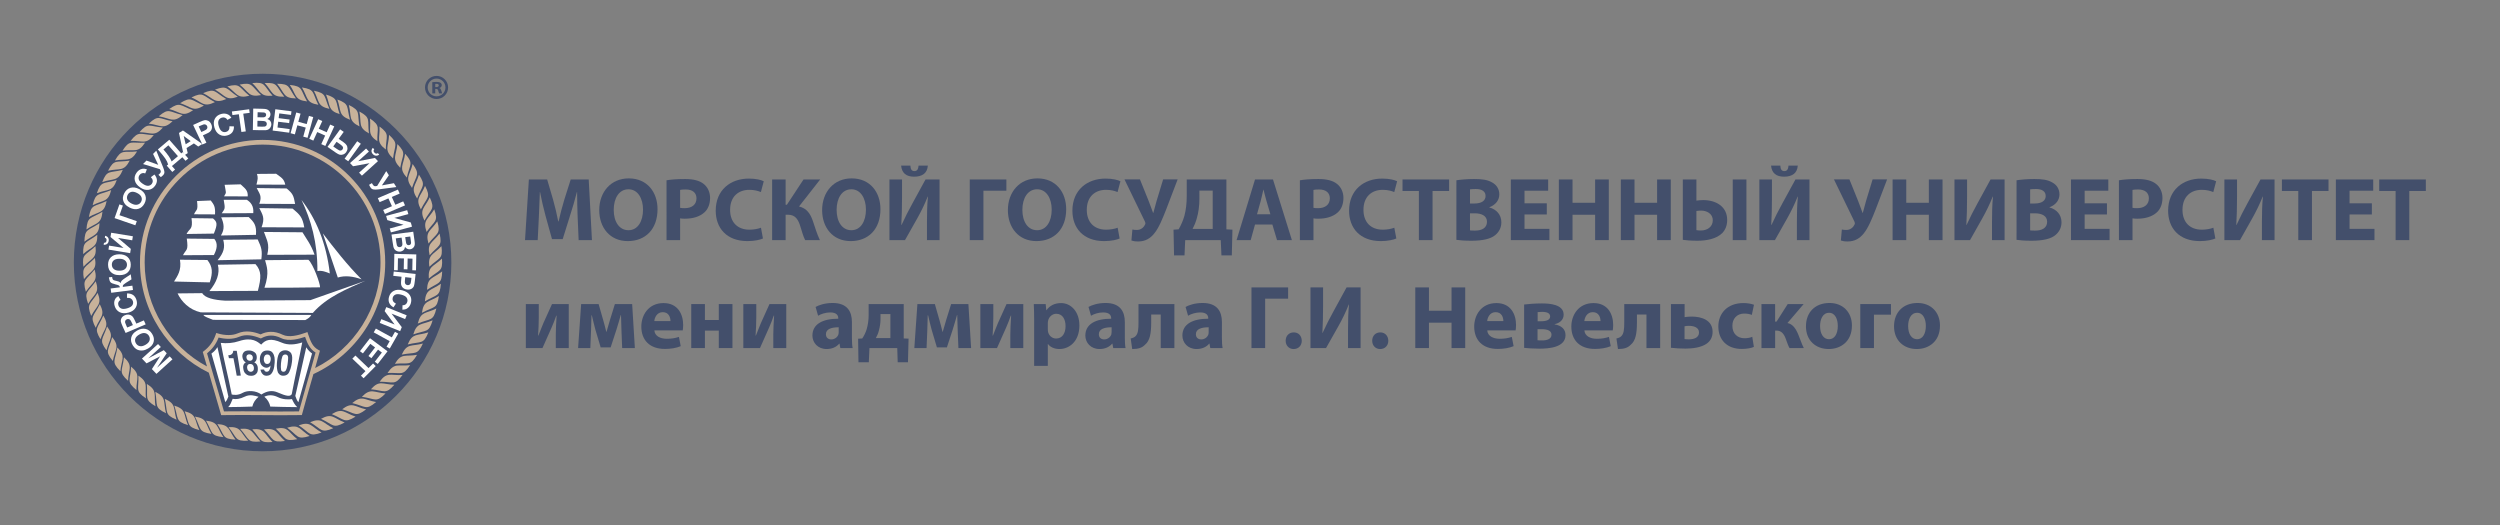 <?xml version="1.0" encoding="UTF-8"?> <svg xmlns="http://www.w3.org/2000/svg" xmlns:xlink="http://www.w3.org/1999/xlink" version="1.0" id="Слой_1" x="0px" y="0px" width="282.813px" height="59.393px" viewBox="0 0 282.813 59.393" xml:space="preserve"><rect x="0" y="0" width="282.813" height="59.393" fill="#808080" stroke="none"/> <polygon fill="#434F6B" points="239.098,25.002 239.092,25 239.092,25.002 "></polygon> <polygon fill="#434F6B" points="257.059,42.498 257.055,42.493 257.055,42.498 "></polygon> <path fill="#434F6B" d="M29.705,8.343c11.762,0,21.355,9.593,21.355,21.354s-9.594,21.354-21.355,21.354S8.352,41.459,8.352,29.698 C8.352,17.937,17.943,8.343,29.705,8.343"></path> <path fill="#C8B29A" d="M24.377,43.249c0.338,1.158,0.679,2.315,0.959,3.289c1.429-0.021,2.838-0.008,4.25,0.002 c1.406,0.012,2.813,0.022,4.234,0c0.303-1.11,0.623-2.226,0.942-3.34c0.319-1.115,0.642-2.229,0.937-3.32 c-0.312-0.192-0.545-0.439-0.734-0.747c-0.18-0.291-0.318-0.632-0.452-1.028c-0.366,0.125-0.787,0.244-1.214,0.304 c-0.527,0.073-1.057,0.055-1.491-0.158c-0.425-0.207-0.812-0.299-1.177-0.291c-0.358,0.005-0.7,0.104-1.032,0.283l-0.089,0.045 l-0.09-0.035c-0.381-0.15-0.782-0.275-1.188-0.317c-0.396-0.041-0.8-0.003-1.197,0.169c-0.353,0.154-0.758,0.22-1.162,0.224 c-0.396,0-0.793-0.057-1.143-0.146c-0.152,0.394-0.337,0.723-0.557,1.014c-0.221,0.294-0.471,0.546-0.75,0.774 C23.773,41.181,24.076,42.215,24.377,43.249 M35.65,41.633c4.377-2.191,7.395-6.723,7.395-11.936c0-7.348-5.991-13.339-13.34-13.339 c-7.346,0-13.34,5.992-13.34,13.339c0,5.073,2.86,9.502,7.051,11.756c-0.153-0.534-0.303-1.043-0.438-1.504l-0.039-0.136l0.114-0.09 c0.297-0.231,0.558-0.481,0.784-0.785c0.225-0.299,0.412-0.649,0.561-1.082l0.066-0.192l0.193,0.06 c0.356,0.108,0.785,0.182,1.213,0.179c0.353-0.002,0.699-0.057,0.996-0.186c0.471-0.205,0.944-0.25,1.408-0.203 c0.418,0.044,0.826,0.164,1.209,0.312c0.366-0.183,0.742-0.283,1.143-0.289c0.431-0.006,0.879,0.099,1.363,0.334 c0.35,0.17,0.799,0.184,1.248,0.121c0.475-0.065,0.951-0.214,1.336-0.354l0.205-0.075l0.067,0.209 c0.147,0.457,0.291,0.837,0.476,1.141c0.18,0.291,0.405,0.516,0.719,0.682l0.152,0.078l-0.045,0.162 C35.988,40.431,35.818,41.034,35.65,41.633 M29.705,15.825c7.642,0,13.873,6.231,13.873,13.873c0,5.592-3.338,10.428-8.123,12.618 c-0.096,0.334-0.19,0.666-0.287,0.998c-0.336,1.175-0.672,2.347-0.98,3.488l-0.041,0.152l-0.16,0.002 c-1.48,0.026-2.943,0.015-4.404,0.002c-1.461-0.012-2.922-0.023-4.401,0.003l-0.161,0.003l-0.044-0.155 c-0.369-1.279-0.687-2.361-1.002-3.441l-0.353-1.209c-4.604-2.263-7.787-7-7.787-12.461C15.834,22.057,22.064,15.825,29.705,15.825"></path> <path fill="#FFFFFF" d="M20.09,33.192c1.195-0.01,1.586-0.01,2.781-0.03c0.338,0.551,1.33,0.774,2.62,0.853l9.624-0.062 c1.971-0.69,4.237-1.5,6.207-2.189c-1.976,0.889-4.296,1.779-5.933,3.635l-12.677-0.063C21.404,35.042,20.526,34.118,20.09,33.192"></path> <path fill="#FFFFFF" d="M23.006,35.628h12.214c-0.151,0.271-0.351,0.398-0.679,0.578l-10.444-0.025 C23.539,35.94,23.176,35.87,23.006,35.628"></path> <path fill="#FFFFFF" d="M19.688,31.848c0.385-0.631,0.867-1.253,0.67-2.466c0.996,0,2.104,0.03,3.101,0.03 c0.604,0.763,0.624,1.439,0.271,2.532L19.688,31.848z"></path> <path fill="#FFFFFF" d="M36.524,26.408c1.223,1.6,2.774,3.599,4.383,5.195c-0.971-0.354-1.877-0.461-2.694-0.207L36.524,26.408z"></path> <path fill="#FFFFFF" d="M34.111,22.627c1.076,2.265,1.811,4.784,1.797,8.04c0.498-0.1,0.994,0.101,1.402,0.269 C36.922,27.49,35.736,24.725,34.111,22.627"></path> <path fill="#FFFFFF" d="M20.698,28.872c0.385-0.741,0.629-0.459,0.432-1.881c0.998,0,2.115,0.034,3.111,0.034 c0.445,0.52,0.291,1.198-0.049,1.826L20.698,28.872z"></path> <path fill="#FFFFFF" d="M21.105,26.47c0.348-0.705,0.74-0.437,0.562-1.793l2.431,0.033c0.461,0.396,0.547,0.617,0.096,1.715 L21.105,26.47z"></path> <path fill="#FFFFFF" d="M21.946,24.24c0.267-0.603,0.482-0.345,0.344-1.497l1.555-0.063c0.355,0.473,0.529,0.683,0.48,1.573 L21.946,24.24z"></path> <path fill="#FFFFFF" d="M25.348,22.208c0.303-0.499,0.215-0.344,0.062-1.303l1.81-0.052c0.398,0.395,0.861,0.626,0.805,1.366 L25.348,22.208z"></path> <path fill="#FFFFFF" d="M25.082,24.129c0.373-0.561,0.412-0.454,0.224-1.529c0.858-0.009,1.756,0,2.616,0 c0.431,0.278,0.802,0.683,0.73,1.511L25.082,24.129z"></path> <path fill="#FFFFFF" d="M24.988,26.64c0.455-0.704,0.348-1.35,0.035-2.056l3.109-0.03c0.607,0.567,0.91,0.946,0.824,2.013 L24.988,26.64z"></path> <path fill="#FFFFFF" d="M24.613,29.437c0.707-0.857,0.865-1.447,0.639-2.311l3.902-0.036c0.438,0.934,0.526,1.258,0.412,2.247 L24.613,29.437z"></path> <path fill="#FFFFFF" d="M23.688,32.928c0.813-0.986,1.215-1.988,0.957-2.979l4.256-0.071c0.703,0.794,0.656,1.532,0.27,3.025 L23.688,32.928z"></path> <path fill="#FFFFFF" d="M29.918,32.548c0.595-1.755,0.238-2.429,0.067-3.116l4.904-0.043c0.536,0.471,1.353,2.742,1.317,3.116 C34.105,32.536,32.012,32.553,29.918,32.548"></path> <path fill="#FFFFFF" d="M24.977,38.792c0.69,0.075,1.379,0.025,2.054-0.199c1.492-0.496,2.102,0.072,2.518,0.391 c0.488-0.549,1.059-0.777,2.32-0.225c0.717,0.314,1.506,0.237,2.321-0.02c-0.373,1.969-0.812,3.88-1.185,5.85 c-0.176,0.313-0.645,0.217-1.582-0.19c-0.604-0.261-1.166-0.203-1.857,0.229c-0.602-0.463-1.578-0.49-2.102-0.193 c-0.567,0.324-1.036,0.238-1.25,0.191C25.846,42.69,25.315,40.725,24.977,38.792 M23.92,39.998c0.224-0.174,0.457-0.356,0.679-0.728 c0.407,1.851,0.83,3.743,1.235,5.594c-0.106,0.296-0.19,0.453-0.348,0.623L23.92,39.998z M28.545,45.993 c0.08-0.4,0.353-0.824,0.705-1.107c-0.401-0.108-0.946-0.321-1.567-0.013c-0.537,0.267-0.998,0.317-1.362,0.245 c-0.17,0.36-0.222,0.662-0.509,0.934C26.844,46.051,27.525,46.022,28.545,45.993 M30.578,45.993c-0.078-0.4-0.322-0.831-0.675-1.113 c0.386-0.197,0.919-0.257,1.541,0.051c0.535,0.27,1.222,0.287,1.585,0.215c0.17,0.359,0.305,0.64,0.594,0.91 C32.588,46.055,31.598,46.022,30.578,45.993 M35.299,39.988c-0.221-0.173-0.434-0.334-0.653-0.703 c-0.409,1.85-0.83,3.656-1.239,5.506c0.108,0.297,0.192,0.54,0.35,0.711L35.299,39.988z"></path> <path fill="#FFFFFF" d="M30.233,28.826c0.297-1.262-0.064-1.66-0.373-2.586l4.356,0.037c0.468,0.787,0.925,1.303,1.368,2.533 L30.233,28.826z"></path> <path fill="#FFFFFF" d="M29.592,25.707c0.398-1.061,0.123-1.389-0.258-2.167l3.767,0.056c0.823,0.692,1.121,0.971,1.319,2.13 L29.592,25.707z"></path> <path fill="#FFFFFF" d="M29.334,23.056c0.334-0.888,0.021-1.128-0.295-1.781c1.332,0.001,2.056,0.044,3.387,0.043 c0.688,0.581,0.791,0.783,0.959,1.755L29.334,23.056z"></path> <path fill="#FFFFFF" d="M29.012,20.881c0.149-0.626,0.194-0.746,0.059-1.205l2.162-0.02c0.552,0.409,0.901,0.553,1.037,1.236 L29.012,20.881z"></path> <path fill="#434F6B" d="M25.823,40.182h0.068c0.026,0,0.057-0.002,0.086-0.008c0.03-0.004,0.059-0.012,0.086-0.021 c0.084-0.03,0.156-0.084,0.222-0.16c0.067-0.077,0.098-0.18,0.098-0.311c0.134,0,0.267,0,0.399,0.002 c0.074,0.469,0.154,0.938,0.232,1.404c0.075,0.469,0.151,0.936,0.225,1.403c-0.155,0.003-0.307,0.006-0.461,0.008 c-0.055-0.329-0.118-0.659-0.18-0.989c-0.063-0.328-0.127-0.66-0.189-0.988c-0.17-0.002-0.34,0-0.512,0 C25.873,40.41,25.848,40.297,25.823,40.182 M28.41,42.51c-0.005-0.002-0.013-0.004-0.019-0.004c-0.009,0-0.017,0-0.023,0.002 c-0.041,0-0.086-0.004-0.135-0.011c-0.051-0.006-0.103-0.015-0.155-0.032c-0.119-0.039-0.233-0.121-0.343-0.24 c-0.114-0.119-0.185-0.299-0.215-0.545c-0.004-0.037-0.008-0.076-0.011-0.115c-0.002-0.038-0.004-0.077,0-0.116 c0.011-0.09,0.037-0.175,0.08-0.256c0.043-0.082,0.117-0.148,0.22-0.202c-0.099-0.041-0.183-0.115-0.252-0.221 c-0.07-0.104-0.115-0.229-0.134-0.375c-0.004-0.021-0.004-0.047-0.006-0.068c-0.002-0.024-0.002-0.05,0-0.073 c0.002-0.152,0.062-0.293,0.17-0.419c0.11-0.128,0.31-0.19,0.588-0.188c0.037,0,0.072,0.002,0.113,0.007 c0.039,0.004,0.079,0.009,0.12,0.017c0.152,0.031,0.296,0.101,0.429,0.21c0.129,0.108,0.201,0.281,0.211,0.518 c0.005,0.146-0.021,0.27-0.071,0.371c-0.052,0.104-0.121,0.179-0.213,0.223c0.108,0.051,0.192,0.115,0.252,0.195 c0.057,0.082,0.098,0.164,0.121,0.252c0.01,0.039,0.018,0.078,0.021,0.117c0.005,0.039,0.007,0.076,0.009,0.113 c0.013,0.246-0.035,0.43-0.125,0.547c-0.095,0.119-0.194,0.203-0.31,0.243c-0.049,0.019-0.099,0.027-0.147,0.036 c-0.048,0.008-0.094,0.012-0.133,0.014c-0.003,0-0.007,0-0.009,0h-0.012c-0.002,0-0.009,0-0.011,0H28.41V42.51z M28.373,42.055h0.01 h0.009c0.014,0,0.024-0.002,0.037-0.004c0.012,0,0.027-0.002,0.038-0.006c0.067-0.015,0.13-0.058,0.185-0.121 c0.054-0.068,0.08-0.17,0.07-0.309c0-0.019-0.007-0.046-0.011-0.087c-0.008-0.038-0.019-0.083-0.041-0.13 c-0.022-0.056-0.063-0.108-0.123-0.155c-0.058-0.046-0.14-0.069-0.246-0.069c-0.103,0-0.182,0.025-0.229,0.072 c-0.051,0.049-0.084,0.1-0.1,0.159c-0.013,0.046-0.019,0.09-0.019,0.13s0.004,0.067,0.004,0.086 c0.015,0.141,0.056,0.243,0.121,0.307c0.065,0.066,0.135,0.105,0.204,0.121c0.015,0.002,0.027,0.002,0.039,0.004 c0.011,0.002,0.025,0.002,0.039,0.002h0.008H28.373z M28.27,40.809c0.017,0,0.03,0,0.047-0.002c0.015-0.002,0.035-0.002,0.051-0.006 c0.063-0.014,0.121-0.052,0.17-0.106c0.048-0.056,0.07-0.144,0.064-0.263c-0.008-0.112-0.049-0.199-0.121-0.26 c-0.074-0.062-0.166-0.091-0.272-0.091c-0.108,0-0.194,0.029-0.256,0.091c-0.06,0.061-0.087,0.146-0.076,0.26 c0.015,0.11,0.041,0.19,0.09,0.242c0.048,0.055,0.099,0.09,0.149,0.109c0.025,0.01,0.052,0.018,0.076,0.02 c0.024,0.004,0.049,0.006,0.065,0.006h0.009H28.27z M29.875,41.807c0.037,0.162,0.131,0.246,0.295,0.246 c0.065,0,0.14-0.017,0.192-0.055c0.183-0.14,0.224-0.439,0.24-0.648c-0.029,0.037-0.06,0.07-0.088,0.099 c-0.029,0.026-0.06,0.049-0.086,0.065c-0.052,0.035-0.103,0.06-0.15,0.068c-0.049,0.012-0.096,0.018-0.137,0.018h-0.023 c-0.01,0-0.02-0.004-0.028-0.004c-0.168-0.015-0.321-0.094-0.465-0.244c-0.144-0.149-0.224-0.381-0.231-0.691 c0-0.04,0-0.081,0.004-0.123c0.002-0.042,0.004-0.084,0.012-0.126c0.029-0.191,0.104-0.365,0.229-0.525 c0.125-0.158,0.327-0.238,0.604-0.238c0.271,0,0.468,0.08,0.585,0.238c0.12,0.158,0.19,0.334,0.223,0.525 c0.019,0.112,0.026,0.225,0.026,0.331c0,0.105-0.002,0.195-0.006,0.271c-0.021,0.307-0.063,0.662-0.187,0.947 c-0.092,0.215-0.196,0.342-0.306,0.424c-0.082,0.061-0.176,0.086-0.251,0.1c-0.072,0.015-0.124,0.021-0.16,0.021 c-0.166,0-0.293-0.041-0.386-0.119c-0.096-0.08-0.166-0.168-0.213-0.265c-0.032-0.061-0.053-0.116-0.069-0.172 c-0.015-0.059-0.026-0.104-0.033-0.143H29.875z M30.627,40.649c0.002-0.026,0-0.057,0-0.084c-0.002-0.028-0.004-0.059-0.009-0.088 c-0.016-0.094-0.055-0.18-0.114-0.26c-0.058-0.078-0.146-0.117-0.267-0.117c-0.127,0-0.228,0.053-0.297,0.158 c-0.067,0.104-0.103,0.232-0.103,0.383c0,0.144,0.033,0.269,0.099,0.373c0.062,0.105,0.155,0.158,0.285,0.158 c0.139,0,0.237-0.055,0.303-0.164C30.588,40.9,30.623,40.781,30.627,40.649 M31.434,42.112c-0.052-0.137-0.08-0.287-0.101-0.459 c-0.021-0.17-0.021-0.371-0.006-0.575c0.024-0.322,0.077-0.816,0.248-1.097c0.168-0.271,0.452-0.37,0.766-0.354 c0.272,0.016,0.517,0.186,0.609,0.36c0.135,0.253,0.122,0.589,0.077,0.966c-0.059,0.518-0.233,1.096-0.437,1.334 c-0.14,0.163-0.356,0.217-0.584,0.217C31.596,42.492,31.442,42.131,31.434,42.112 M32.055,42.053c0.114,0,0.217-0.041,0.28-0.153 c0.179-0.31,0.224-0.886,0.254-1.263c0.013-0.135,0.015-0.235-0.024-0.349c-0.037-0.112-0.151-0.186-0.276-0.186 c-0.127,0-0.281,0.039-0.349,0.224c-0.155,0.434-0.211,1.139-0.14,1.53C31.821,41.981,31.942,42.053,32.055,42.053"></path> <polygon fill="#FFFFFF" points="19.51,40.65 17.696,42.294 17.182,41.753 18.116,40.306 16.573,41.106 16.059,40.563 17.876,38.917 18.194,39.253 16.762,40.548 18.53,39.61 18.86,39.96 17.762,41.608 19.194,40.314 "></polygon> <path fill="#FFFFFF" d="M16.747,39.428L16.747,39.428c0.34-0.196,0.55-0.443,0.631-0.739c0.08-0.296,0.025-0.601-0.164-0.911 c-0.188-0.309-0.434-0.497-0.74-0.569c-0.309-0.069-0.633-0.006-0.977,0.192c-0.346,0.201-0.559,0.451-0.641,0.748 c-0.082,0.3-0.029,0.603,0.16,0.912c0.104,0.17,0.223,0.306,0.359,0.402c0.102,0.074,0.219,0.127,0.355,0.16 c0.139,0.033,0.274,0.041,0.414,0.024C16.331,39.627,16.532,39.553,16.747,39.428"></path> <path fill="#434F6B" d="M16.469,39c0.238-0.14,0.389-0.301,0.447-0.482c0.057-0.182,0.033-0.356-0.068-0.524 c-0.104-0.168-0.248-0.272-0.439-0.31c-0.189-0.036-0.408,0.019-0.654,0.16c-0.245,0.141-0.393,0.3-0.451,0.475 c-0.055,0.177-0.029,0.351,0.077,0.524c0.106,0.175,0.256,0.28,0.44,0.315C16.005,39.196,16.223,39.143,16.469,39"></path> <path fill="#FFFFFF" d="M16.479,36.696l-2.27,0.97l-0.329-0.724c-0.123-0.272-0.19-0.458-0.207-0.55 c-0.024-0.144,0.002-0.282,0.077-0.416c0.076-0.136,0.203-0.241,0.382-0.318c0.14-0.061,0.269-0.084,0.386-0.074 c0.116,0.009,0.221,0.039,0.311,0.093c0.088,0.053,0.16,0.116,0.213,0.188c0.07,0.098,0.15,0.247,0.244,0.452l0.133,0.293 l0.855-0.364L16.479,36.696z"></path> <path fill="#434F6B" d="M14.389,37.05l0.645-0.275l-0.114-0.244c-0.079-0.18-0.145-0.294-0.195-0.344 c-0.051-0.049-0.109-0.079-0.177-0.093c-0.065-0.012-0.132-0.004-0.198,0.025c-0.082,0.034-0.141,0.088-0.173,0.157 c-0.032,0.07-0.038,0.146-0.019,0.226c0.015,0.059,0.059,0.168,0.133,0.33L14.389,37.05z"></path> <path fill="#FFFFFF" d="M14.366,33.693l0.006-0.5c0.281-0.005,0.509,0.057,0.686,0.182c0.178,0.127,0.305,0.314,0.381,0.564 c0.098,0.311,0.069,0.598-0.086,0.858c-0.152,0.263-0.414,0.449-0.789,0.557c-0.396,0.115-0.734,0.104-1.017-0.033 c-0.278-0.136-0.47-0.366-0.573-0.694c-0.089-0.285-0.074-0.543,0.041-0.771c0.068-0.136,0.189-0.258,0.365-0.365l0.258,0.434 c-0.115,0.063-0.195,0.147-0.238,0.258c-0.045,0.109-0.047,0.226-0.008,0.351c0.055,0.174,0.162,0.295,0.32,0.365 c0.158,0.071,0.38,0.065,0.664-0.017c0.3-0.088,0.498-0.203,0.594-0.348c0.094-0.143,0.113-0.3,0.063-0.47 c-0.041-0.125-0.115-0.22-0.223-0.287C14.7,33.708,14.552,33.682,14.366,33.693"></path> <path fill="#FFFFFF" d="M12.584,33.122l2.459-0.319l-0.068-0.487l-1.076,0.142c-0.012-0.084-0.006-0.146,0.02-0.191 c0.025-0.043,0.091-0.104,0.205-0.184c0.063-0.043,0.098-0.068,0.105-0.074c0.023-0.018,0.041-0.029,0.049-0.035l0.596-0.37 l-0.083-0.572l-0.627,0.415c-0.16,0.106-0.283,0.2-0.369,0.283c-0.084,0.084-0.135,0.183-0.15,0.294 c-0.064-0.081-0.125-0.135-0.188-0.161c-0.061-0.028-0.139-0.052-0.229-0.069c-0.166-0.035-0.277-0.063-0.334-0.086 c-0.057-0.021-0.1-0.054-0.134-0.098c-0.03-0.043-0.054-0.111-0.065-0.213l-0.01-0.068l-0.367,0.047 c0.008,0.035,0.01,0.06,0.012,0.069c0.033,0.226,0.088,0.386,0.168,0.478c0.08,0.094,0.259,0.174,0.539,0.24 c0.221,0.053,0.359,0.094,0.41,0.129c0.051,0.03,0.088,0.102,0.117,0.209l-1.049,0.136L12.584,33.122z"></path> <path fill="#FFFFFF" d="M13.543,31.125c-0.252,0.002-0.465-0.032-0.637-0.105c-0.127-0.054-0.242-0.128-0.346-0.225 c-0.102-0.094-0.178-0.197-0.229-0.313c-0.068-0.15-0.104-0.324-0.107-0.521c-0.007-0.359,0.102-0.647,0.323-0.864 c0.224-0.218,0.538-0.328,0.942-0.331c0.4-0.004,0.719,0.102,0.947,0.313c0.23,0.211,0.35,0.496,0.355,0.853 c0.005,0.361-0.102,0.65-0.322,0.865C14.25,31.014,13.939,31.124,13.543,31.125"></path> <path fill="#434F6B" d="M13.52,30.622c0.281-0.004,0.494-0.069,0.635-0.197c0.143-0.129,0.213-0.291,0.211-0.487 c-0.004-0.193-0.078-0.355-0.227-0.479c-0.145-0.125-0.363-0.187-0.65-0.184c-0.285,0.002-0.496,0.063-0.635,0.188 c-0.137,0.121-0.203,0.285-0.201,0.488c0.004,0.203,0.078,0.364,0.223,0.487C13.02,30.562,13.232,30.624,13.52,30.622"></path> <polygon fill="#FFFFFF" points="12.268,28.238 14.721,28.64 14.799,28.156 13.354,26.921 14.958,27.184 15.032,26.73 12.577,26.329 12.499,26.812 13.975,28.052 12.34,27.785 "></polygon> <path fill="#FFFFFF" d="M11.859,26.894l0.035-0.224c0.15,0.037,0.262,0.107,0.332,0.214c0.069,0.106,0.096,0.231,0.069,0.375 c-0.021,0.147-0.083,0.257-0.185,0.334c-0.103,0.077-0.229,0.11-0.383,0.098l0.035-0.224c0.082,0.005,0.146-0.012,0.195-0.052 c0.049-0.041,0.08-0.106,0.093-0.195c0.017-0.09,0.007-0.162-0.026-0.215C11.991,26.951,11.936,26.915,11.859,26.894"></path> <polygon fill="#FFFFFF" points="12.961,24.673 13.51,23.119 13.902,23.255 13.52,24.346 15.475,25.022 15.311,25.485 "></polygon> <path fill="#FFFFFF" d="M14.672,23.488c-0.227-0.114-0.398-0.243-0.518-0.387c-0.086-0.105-0.152-0.225-0.199-0.354 c-0.043-0.13-0.062-0.257-0.053-0.38c0.012-0.165,0.064-0.333,0.157-0.511c0.166-0.317,0.399-0.521,0.7-0.609 c0.305-0.087,0.636-0.04,0.994,0.142c0.357,0.182,0.588,0.418,0.689,0.711c0.104,0.292,0.073,0.596-0.093,0.913 c-0.168,0.321-0.401,0.525-0.702,0.612C15.35,23.713,15.023,23.666,14.672,23.488"></path> <path fill="#434F6B" d="M14.891,23.031c0.25,0.127,0.47,0.167,0.657,0.119c0.189-0.047,0.328-0.157,0.418-0.332 c0.093-0.173,0.102-0.348,0.031-0.524c-0.069-0.177-0.233-0.33-0.488-0.46c-0.254-0.129-0.473-0.17-0.653-0.127 c-0.183,0.046-0.321,0.159-0.415,0.339c-0.093,0.179-0.105,0.355-0.035,0.531C14.473,22.75,14.635,22.902,14.891,23.031"></path> <path fill="#FFFFFF" d="M17.068,20.041L17.068,20.041c0.123,0.138,0.196,0.268,0.207,0.393c0.016,0.125-0.016,0.24-0.091,0.348 c-0.104,0.144-0.243,0.223-0.416,0.236c-0.174,0.016-0.392-0.067-0.647-0.246c-0.242-0.169-0.385-0.336-0.428-0.502 c-0.043-0.167-0.011-0.324,0.094-0.471c0.078-0.106,0.172-0.176,0.287-0.206c0.113-0.034,0.233-0.024,0.356,0.025l0.188-0.463 c-0.195-0.068-0.369-0.088-0.521-0.058c-0.259,0.049-0.474,0.195-0.647,0.438c-0.199,0.277-0.267,0.566-0.201,0.866 c0.064,0.301,0.267,0.568,0.605,0.805c0.32,0.221,0.633,0.312,0.939,0.27c0.306-0.041,0.556-0.191,0.744-0.455 c0.152-0.213,0.224-0.427,0.217-0.639c-0.01-0.214-0.104-0.427-0.28-0.64L17.068,20.041z"></path> <path fill="#FFFFFF" d="M16.18,18.556l0.388-0.392l1.332,0.48l-0.584-1.231l0.362-0.365l0.776,1.882 c0.082,0.204,0.131,0.376,0.144,0.516c0.009,0.14-0.037,0.262-0.142,0.367c-0.103,0.104-0.19,0.178-0.262,0.223l-0.27-0.255 c0.054-0.048,0.1-0.092,0.139-0.132c0.082-0.081,0.123-0.154,0.129-0.219c0.004-0.063-0.029-0.16-0.097-0.288L16.18,18.556z"></path> <path fill="#FFFFFF" d="M17.856,16.903l1.292-1.093l1.357,1.54l0.166-0.139l0.629,0.715l-0.314,0.265l-0.357-0.403l-1.18,0.996 l0.356,0.402l-0.315,0.266l-0.627-0.715l0.157-0.133c-0.063-0.224-0.172-0.45-0.331-0.681c-0.16-0.23-0.38-0.505-0.662-0.825 L17.856,16.903z"></path> <path fill="#434F6B" d="M18.488,16.909c0.494,0.562,0.805,1.016,0.928,1.359l0.713-0.601l-1.082-1.229L18.488,16.909z"></path> <polygon fill="#FFFFFF" points="22.883,16.29 22.424,16.577 21.934,16.225 21.103,16.748 21.238,17.323 20.791,17.603 20.248,15.04 20.695,14.761 "></polygon> <polygon fill="#434F6B" points="21.57,15.964 20.783,15.384 21.004,16.321 "></polygon> <path fill="#FFFFFF" d="M22.896,16.349l-1.049-2.215l0.728-0.327c0.276-0.123,0.463-0.192,0.555-0.208 c0.146-0.024,0.289-0.001,0.431,0.07c0.138,0.073,0.252,0.197,0.334,0.373c0.063,0.136,0.093,0.262,0.087,0.377 c-0.007,0.115-0.037,0.216-0.087,0.305c-0.054,0.086-0.116,0.158-0.187,0.209c-0.1,0.07-0.252,0.152-0.457,0.244l-0.297,0.132 l0.396,0.836L22.896,16.349z"></path> <path fill="#434F6B" d="M22.477,14.305l0.298,0.628l0.246-0.11c0.18-0.08,0.295-0.146,0.346-0.196 c0.049-0.051,0.078-0.108,0.09-0.173c0.01-0.065,0-0.128-0.031-0.194c-0.034-0.081-0.092-0.136-0.166-0.167 c-0.07-0.031-0.15-0.037-0.229-0.017c-0.06,0.014-0.17,0.059-0.334,0.131L22.477,14.305z"></path> <path fill="#FFFFFF" d="M25.959,14.283L25.959,14.283c0.011,0.181-0.02,0.325-0.09,0.43c-0.068,0.106-0.166,0.175-0.295,0.211 c-0.174,0.047-0.334,0.023-0.478-0.074c-0.147-0.096-0.263-0.292-0.349-0.588c-0.082-0.28-0.086-0.497-0.012-0.651 c0.073-0.155,0.198-0.257,0.377-0.306c0.127-0.035,0.244-0.03,0.356,0.018c0.11,0.046,0.196,0.126,0.262,0.239l0.442-0.242 c-0.107-0.173-0.232-0.295-0.368-0.364c-0.233-0.12-0.494-0.141-0.786-0.062c-0.335,0.092-0.572,0.273-0.716,0.545 c-0.142,0.271-0.154,0.603-0.041,0.993c0.106,0.369,0.293,0.632,0.558,0.789c0.268,0.158,0.559,0.192,0.875,0.105 c0.258-0.069,0.453-0.189,0.582-0.358c0.131-0.17,0.194-0.393,0.192-0.668L25.959,14.283z"></path> <polygon fill="#FFFFFF" points="27.307,14.929 27.02,12.925 26.291,13.019 26.232,12.611 28.187,12.358 28.244,12.767 27.518,12.86 27.805,14.865 "></polygon> <path fill="#FFFFFF" d="M28.646,12.282l0.995,0.024c0.196,0.004,0.343,0.017,0.44,0.035c0.097,0.018,0.183,0.055,0.258,0.108 c0.074,0.051,0.138,0.12,0.185,0.208c0.05,0.084,0.074,0.18,0.072,0.285c-0.002,0.114-0.034,0.218-0.101,0.312 c-0.062,0.093-0.149,0.163-0.258,0.207c0.151,0.048,0.266,0.124,0.344,0.229c0.08,0.106,0.119,0.229,0.117,0.37 c-0.002,0.11-0.031,0.219-0.084,0.321c-0.054,0.102-0.129,0.185-0.22,0.245c-0.092,0.06-0.205,0.096-0.34,0.106 c-0.082,0.007-0.286,0.008-0.604,0l-0.846-0.021L28.646,12.282z"></path> <path fill="#434F6B" d="M29.144,12.699l-0.012,0.563l0.328,0.008c0.195,0.005,0.318,0.005,0.365,0 c0.086-0.007,0.154-0.034,0.203-0.081c0.051-0.047,0.076-0.109,0.079-0.188c0-0.076-0.021-0.137-0.062-0.187 c-0.041-0.047-0.105-0.078-0.188-0.089c-0.048-0.007-0.191-0.014-0.429-0.02L29.144,12.699z"></path> <path fill="#434F6B" d="M29.125,13.666l-0.012,0.65l0.465,0.012c0.18,0.006,0.295,0.003,0.344-0.005 c0.076-0.013,0.138-0.043,0.187-0.094c0.046-0.05,0.072-0.119,0.074-0.204c0-0.073-0.019-0.136-0.054-0.188 c-0.034-0.052-0.086-0.09-0.153-0.115c-0.069-0.023-0.218-0.04-0.444-0.047L29.125,13.666z"></path> <polygon fill="#FFFFFF" points="30.844,14.77 31.146,12.357 32.973,12.592 32.922,13.001 31.592,12.829 31.525,13.365 32.762,13.523 32.711,13.929 31.473,13.771 31.393,14.427 32.77,14.605 32.719,15.012 "></polygon> <polygon fill="#FFFFFF" points="32.873,15.071 33.357,15.202 33.639,14.176 34.586,14.433 34.307,15.458 34.791,15.59 35.434,13.244 34.949,13.115 34.697,14.036 33.746,13.779 34,12.856 33.514,12.725 "></polygon> <polygon fill="#FFFFFF" points="34.986,15.703 35.998,13.49 36.457,13.693 36.059,14.564 36.957,14.963 37.353,14.092 37.813,14.295 36.803,16.51 36.344,16.306 36.785,15.337 35.887,14.939 35.445,15.907 "></polygon> <path fill="#FFFFFF" d="M38.475,14.633l0.409,0.285l-0.57,0.792l0.551,0.382c0.145,0.1,0.254,0.205,0.33,0.317 c0.078,0.108,0.114,0.238,0.114,0.385c-0.002,0.147-0.05,0.284-0.142,0.412c-0.096,0.135-0.217,0.225-0.356,0.271 c-0.144,0.047-0.269,0.056-0.379,0.025c-0.112-0.029-0.252-0.104-0.425-0.221l-0.959-0.667L38.475,14.633z"></path> <path fill="#434F6B" d="M37.699,16.567l0.401,0.279c0.127,0.088,0.22,0.145,0.278,0.167c0.061,0.022,0.125,0.026,0.195,0.01 c0.071-0.016,0.127-0.054,0.174-0.116c0.064-0.089,0.078-0.177,0.045-0.266s-0.131-0.19-0.299-0.308l-0.42-0.29L37.699,16.567z"></path> <polygon fill="#FFFFFF" points="40.408,15.977 38.982,17.958 39.395,18.243 40.82,16.262 "></polygon> <polygon fill="#FFFFFF" points="41.412,16.802 41.732,17.141 40.521,18.236 42.418,17.867 42.758,18.228 40.941,19.872 40.621,19.534 41.807,18.46 39.936,18.808 39.596,18.446 "></polygon> <path fill="#FFFFFF" d="M42.742,17.323L42.9,17.49c-0.121,0.092-0.246,0.133-0.375,0.122c-0.129-0.01-0.244-0.069-0.345-0.178 c-0.104-0.109-0.155-0.226-0.155-0.353c0-0.126,0.051-0.244,0.155-0.355l0.157,0.167c-0.055,0.06-0.078,0.119-0.075,0.183 c0.004,0.062,0.034,0.127,0.099,0.194c0.063,0.065,0.127,0.104,0.189,0.111C42.615,17.39,42.678,17.37,42.742,17.323"></path> <path fill="#FFFFFF" d="M43.693,19.358l-1.027,1.676c-0.143,0.032-0.246,0.041-0.311,0.02c-0.061-0.021-0.123-0.08-0.186-0.177 c-0.028-0.048-0.063-0.103-0.096-0.164l-0.316,0.19c0.027,0.079,0.08,0.182,0.16,0.305c0.078,0.126,0.189,0.201,0.332,0.226 c0.14,0.023,0.32,0.022,0.541-0.006l2.047-0.266l-0.276-0.438l-1.358,0.248l0.789-1.145L43.693,19.358z"></path> <polygon fill="#FFFFFF" points="42.74,22.417 45.012,21.448 45.215,21.897 44.322,22.281 44.723,23.162 45.613,22.781 45.818,23.232 43.549,24.201 43.346,23.751 44.338,23.326 43.937,22.444 42.945,22.868 "></polygon> <polygon fill="#FFFFFF" points="46.063,23.776 43.677,24.427 43.815,24.9 45.649,25.425 44.091,25.849 44.222,26.291 46.608,25.641 46.472,25.169 44.604,24.653 46.194,24.22 "></polygon> <path fill="#FFFFFF" d="M46.748,26.214l0.137,0.965c0.029,0.19,0.041,0.334,0.039,0.43c-0.002,0.097-0.027,0.184-0.066,0.265 c-0.041,0.082-0.102,0.151-0.179,0.212c-0.078,0.061-0.173,0.098-0.276,0.113c-0.115,0.013-0.229-0.004-0.332-0.052 c-0.104-0.05-0.189-0.122-0.252-0.22c-0.023,0.152-0.08,0.276-0.172,0.368c-0.096,0.092-0.212,0.146-0.355,0.166 c-0.11,0.015-0.225,0.002-0.338-0.034c-0.113-0.038-0.207-0.096-0.283-0.176c-0.073-0.081-0.131-0.185-0.164-0.313 c-0.02-0.079-0.055-0.275-0.1-0.586l-0.117-0.82L46.748,26.214z"></path> <path fill="#434F6B" d="M46.408,26.755l-0.568,0.073l0.045,0.318c0.027,0.19,0.048,0.308,0.059,0.353 c0.023,0.082,0.063,0.144,0.118,0.186c0.054,0.042,0.125,0.058,0.201,0.047c0.077-0.01,0.134-0.039,0.177-0.085 c0.041-0.049,0.063-0.112,0.061-0.195c-0.002-0.05-0.02-0.188-0.051-0.417L46.408,26.755z"></path> <path fill="#434F6B" d="M45.43,26.881l-0.659,0.085l0.064,0.451c0.027,0.175,0.047,0.285,0.063,0.332 c0.025,0.07,0.066,0.125,0.123,0.164c0.061,0.039,0.133,0.053,0.221,0.041c0.074-0.01,0.133-0.035,0.18-0.076 c0.045-0.042,0.076-0.098,0.093-0.167c0.013-0.07,0.004-0.215-0.028-0.438L45.43,26.881z"></path> <polygon fill="#FFFFFF" points="44.609,28.718 47.094,28.781 47.061,30.584 46.641,30.574 46.664,29.261 46.113,29.246 46.09,30.468 45.674,30.457 45.695,29.236 45.019,29.219 44.994,30.576 44.576,30.566 "></polygon> <path fill="#FFFFFF" d="M44.542,30.716l-0.053,0.487l0.934,0.104l-0.034,0.317c-0.024,0.222-0.03,0.391-0.019,0.511 c0.01,0.088,0.039,0.176,0.088,0.267c0.051,0.091,0.125,0.166,0.222,0.231c0.099,0.065,0.222,0.106,0.375,0.124 c0.194,0.021,0.362-0.008,0.495-0.087c0.134-0.079,0.229-0.188,0.279-0.321c0.033-0.088,0.068-0.279,0.101-0.577l0.084-0.781 L44.542,30.716z"></path> <path fill="#434F6B" d="M46.542,31.432l-0.699-0.078l-0.029,0.269c-0.021,0.19-0.021,0.321-0.003,0.391 c0.019,0.066,0.054,0.123,0.104,0.165c0.053,0.043,0.113,0.069,0.187,0.077c0.089,0.01,0.168-0.008,0.231-0.055 c0.063-0.043,0.107-0.105,0.129-0.184c0.02-0.058,0.035-0.173,0.056-0.349L46.542,31.432z"></path> <path fill="#FFFFFF" d="M44.789,34.35l-0.274,0.418c-0.245-0.141-0.405-0.311-0.487-0.508c-0.084-0.199-0.09-0.424-0.021-0.676 c0.086-0.312,0.264-0.536,0.537-0.681c0.273-0.141,0.599-0.161,0.977-0.058c0.398,0.106,0.682,0.293,0.846,0.554 c0.168,0.263,0.203,0.556,0.115,0.886c-0.08,0.287-0.23,0.496-0.453,0.629c-0.131,0.078-0.3,0.119-0.508,0.119l0.014-0.5 c0.133,0.008,0.248-0.023,0.344-0.093c0.097-0.069,0.16-0.166,0.195-0.291c0.049-0.175,0.024-0.334-0.076-0.477 c-0.096-0.143-0.289-0.252-0.574-0.329c-0.305-0.083-0.534-0.089-0.693-0.017c-0.158,0.071-0.259,0.191-0.307,0.362 c-0.034,0.127-0.023,0.245,0.033,0.358C44.514,34.163,44.623,34.263,44.789,34.35"></path> <polygon fill="#FFFFFF" points="46.006,35.672 43.701,34.74 43.512,35.195 44.641,36.712 43.137,36.105 42.959,36.531 45.266,37.462 45.451,37.009 44.295,35.478 45.828,36.098 "></polygon> <polygon fill="#FFFFFF" points="42.521,37.171 44.324,38.164 44.684,37.535 45.051,37.74 44.094,39.424 43.727,39.22 44.082,38.593 42.277,37.598 "></polygon> <polygon fill="#FFFFFF" points="41.857,38.261 40.719,39.729 41.055,39.979 41.891,38.901 42.43,39.304 41.68,40.272 42.012,40.522 42.764,39.553 43.201,39.881 42.396,40.922 42.732,41.173 43.84,39.742 "></polygon> <polygon fill="#FFFFFF" points="40.207,40.221 41.689,41.638 42.203,41.121 42.504,41.41 41.133,42.791 40.832,42.5 41.342,41.988 39.857,40.573 "></polygon> <path fill="#C8B29A" d="M28.542,48.561c1.441-0.129,1.32,0.488,2.293,1.439C29.313,50.145,29.586,49.741,28.542,48.561"></path> <path fill="#C8B29A" d="M29.869,48.569c1.437-0.204,1.346,0.418,2.365,1.317C30.723,50.112,30.976,49.692,29.869,48.569"></path> <path fill="#C8B29A" d="M31.196,48.491c1.424-0.279,1.365,0.35,2.432,1.192C32.129,49.987,32.359,49.555,31.196,48.491"></path> <path fill="#C8B29A" d="M32.488,48.383c1.389-0.422,1.395,0.208,2.539,0.939C33.568,49.778,33.754,49.323,32.488,48.383"></path> <path fill="#C8B29A" d="M33.793,48.116c1.361-0.492,1.402,0.138,2.584,0.812C34.941,49.452,35.104,48.991,33.793,48.116"></path> <path fill="#C8B29A" d="M35.077,47.764c1.336-0.561,1.406,0.066,2.621,0.679C36.292,49.042,36.431,48.573,35.077,47.764"></path> <path fill="#C8B29A" d="M36.314,47.379c1.272-0.689,1.406-0.075,2.674,0.414C37.648,48.528,37.741,48.048,36.314,47.379"></path> <path fill="#C8B29A" d="M37.535,46.848c1.236-0.754,1.4-0.145,2.691,0.281C38.928,47.93,38.992,47.446,37.535,46.848"></path> <path fill="#C8B29A" d="M38.709,46.295c1.16-0.871,1.381-0.279,2.707,0.016C40.201,47.235,40.219,46.747,38.709,46.295"></path> <path fill="#C8B29A" d="M39.844,45.596c1.114-0.926,1.364-0.348,2.702-0.117C41.381,46.461,41.373,45.973,39.844,45.596"></path> <path fill="#C8B29A" d="M40.934,44.885c1.02-1.029,1.323-0.479,2.68-0.379C42.545,45.598,42.493,45.113,40.934,44.885"></path> <path fill="#C8B29A" d="M41.959,44.035c0.967-1.079,1.297-0.543,2.656-0.51C43.604,44.667,43.525,44.184,41.959,44.035"></path> <path fill="#C8B29A" d="M42.942,43.181c0.856-1.167,1.24-0.666,2.596-0.765C44.641,43.653,44.516,43.179,42.942,43.181"></path> <path fill="#C8B29A" d="M43.838,42.194c0.802-1.207,1.207-0.724,2.556-0.887C45.557,42.583,45.412,42.116,43.838,42.194"></path> <path fill="#C8B29A" d="M44.67,41.156c0.74-1.246,1.17-0.785,2.511-1.016C46.406,41.458,46.238,41,44.67,41.156"></path> <path fill="#C8B29A" d="M45.446,40.115c0.615-1.313,1.088-0.896,2.398-1.254C47.202,40.245,46.991,39.805,45.446,40.115"></path> <path fill="#C8B29A" d="M46.123,38.967c0.551-1.34,1.045-0.947,2.336-1.371C47.887,39.012,47.652,38.583,46.123,38.967"></path> <path fill="#C8B29A" d="M46.752,37.829c0.414-1.388,0.943-1.043,2.187-1.595C48.51,37.7,48.234,37.297,46.752,37.829"></path> <path fill="#C8B29A" d="M47.262,36.599c0.344-1.407,0.891-1.091,2.102-1.702C49.01,36.381,48.713,35.993,47.262,36.599"></path> <path fill="#C8B29A" d="M47.729,35.387c0.201-1.436,0.774-1.175,1.922-1.904C49.448,34.995,49.116,34.637,47.729,35.387"></path> <path fill="#C8B29A" d="M48.061,34.096c0.125-1.442,0.713-1.211,1.817-2C49.756,33.618,49.405,33.277,48.061,34.096"></path> <path fill="#C8B29A" d="M48.307,32.789c0.051-1.446,0.649-1.248,1.715-2.091C49.973,32.223,49.608,31.901,48.307,32.789"></path> <path fill="#C8B29A" d="M48.508,31.507c-0.096-1.444,0.521-1.31,1.492-2.256C50.11,30.774,49.709,30.491,48.508,31.507"></path> <path fill="#C8B29A" d="M48.564,30.178c-0.168-1.438,0.453-1.333,1.375-2.331C50.129,29.363,49.715,29.101,48.564,30.178"></path> <path fill="#C8B29A" d="M48.6,28.877c-0.316-1.414,0.312-1.372,1.127-2.457C50.069,27.906,49.633,27.69,48.6,28.877"></path> <path fill="#C8B29A" d="M48.471,27.552c-0.392-1.396,0.241-1.387,1-2.513C49.887,26.507,49.442,26.312,48.471,27.552"></path> <path fill="#C8B29A" d="M48.256,26.24c-0.461-1.375,0.17-1.398,0.869-2.562C49.617,25.121,49.16,24.95,48.256,26.24"></path> <path fill="#C8B29A" d="M48.008,24.961c-0.596-1.32,0.029-1.407,0.609-2.635C49.252,23.712,48.779,23.588,48.008,24.961"></path> <path fill="#C8B29A" d="M47.608,23.691c-0.66-1.289-0.041-1.405,0.475-2.662C48.788,22.382,48.309,22.281,47.608,23.691"></path> <path fill="#C8B29A" d="M47.186,22.458c-0.785-1.217-0.181-1.396,0.209-2.696C48.229,21.04,47.745,20.985,47.186,22.458"></path> <path fill="#C8B29A" d="M46.608,21.257c-0.846-1.177-0.25-1.386,0.074-2.704C47.581,19.788,47.092,19.759,46.608,21.257"></path> <path fill="#C8B29A" d="M46.018,20.092c-0.953-1.088-0.384-1.354-0.188-2.697C46.842,18.536,46.354,18.555,46.018,20.092"></path> <path fill="#C8B29A" d="M45.276,18.984c-1.006-1.04-0.449-1.333-0.32-2.685C46.023,17.389,45.538,17.432,45.276,18.984"></path> <path fill="#C8B29A" d="M44.465,17.926c-1.057-0.99-0.514-1.311-0.45-2.667C45.133,16.295,44.649,16.362,44.465,17.926"></path> <path fill="#C8B29A" d="M43.641,16.917c-1.146-0.883-0.64-1.254-0.707-2.61C44.149,15.23,43.672,15.343,43.641,16.917"></path> <path fill="#C8B29A" d="M42.689,15.981c-1.189-0.825-0.699-1.221-0.834-2.572C43.114,14.272,42.645,14.407,42.689,15.981"></path> <path fill="#C8B29A" d="M41.734,15.094c-1.262-0.708-0.814-1.148-1.078-2.479C41.993,13.352,41.54,13.532,41.734,15.094"></path> <path fill="#C8B29A" d="M40.664,14.3c-1.299-0.644-0.871-1.106-1.201-2.422C40.832,12.548,40.389,12.75,40.664,14.3"></path> <path fill="#C8B29A" d="M39.596,13.55c-1.354-0.514-0.976-1.017-1.431-2.294C39.594,11.789,39.172,12.034,39.596,13.55"></path> <path fill="#C8B29A" d="M38.422,12.916c-1.377-0.446-1.021-0.967-1.543-2.221C38.334,11.157,37.924,11.423,38.422,12.916"></path> <path fill="#C8B29A" d="M37.264,12.316c-1.414-0.307-1.113-0.859-1.757-2.055C37.002,10.575,36.619,10.881,37.264,12.316"></path> <path fill="#C8B29A" d="M36.014,11.854c-1.431-0.234-1.156-0.803-1.859-1.964C35.66,10.127,35.297,10.452,36.014,11.854"></path> <path fill="#C8B29A" d="M34.737,11.472c-1.44-0.162-1.195-0.743-1.955-1.867C34.298,9.766,33.95,10.109,34.737,11.472"></path> <path fill="#C8B29A" d="M33.48,11.134c-1.449-0.015-1.267-0.617-2.138-1.659C32.87,9.482,32.559,9.858,33.48,11.134"></path> <path fill="#C8B29A" d="M32.16,10.937c-1.445,0.062-1.293-0.551-2.217-1.546C31.467,9.319,31.176,9.711,32.16,10.937"></path> <path fill="#C8B29A" d="M30.834,10.826c-1.44,0.135-1.319-0.483-2.295-1.429C30.058,9.246,29.788,9.652,30.834,10.826"></path> <path fill="#C8B29A" d="M29.535,10.757c-1.42,0.282-1.363-0.345-2.43-1.187C28.6,9.266,28.372,9.696,29.535,10.757"></path> <path fill="#C8B29A" d="M28.204,10.834c-1.404,0.354-1.379-0.275-2.486-1.061C27.193,9.394,26.988,9.834,28.204,10.834"></path> <path fill="#C8B29A" d="M26.906,10.939c-1.361,0.495-1.4-0.133-2.584-0.802C25.754,9.607,25.594,10.068,26.906,10.939"></path> <path fill="#C8B29A" d="M25.6,11.205c-1.336,0.564-1.406-0.062-2.623-0.668C24.379,9.934,24.246,10.403,25.6,11.205"></path> <path fill="#C8B29A" d="M24.311,11.556c-1.302,0.632-1.408,0.01-2.65-0.536C23.03,10.348,22.919,10.824,24.311,11.556"></path> <path fill="#C8B29A" d="M23.067,11.94c-1.234,0.758-1.4,0.149-2.691-0.27C21.672,10.866,21.607,11.349,23.067,11.94"></path> <path fill="#C8B29A" d="M21.842,12.471c-1.192,0.818-1.391,0.218-2.7-0.136C20.397,11.466,20.356,11.952,21.842,12.471"></path> <path fill="#C8B29A" d="M20.66,13.023c-1.109,0.933-1.363,0.354-2.701,0.13C19.122,12.167,19.129,12.654,20.66,13.023"></path> <path fill="#C8B29A" d="M19.522,13.723c-1.062,0.985-1.342,0.42-2.689,0.263C17.944,12.942,17.975,13.429,19.522,13.723"></path> <path fill="#C8B29A" d="M18.428,14.434c-0.964,1.083-1.298,0.549-2.654,0.522C16.78,13.81,16.86,14.291,18.428,14.434"></path> <path fill="#C8B29A" d="M17.397,15.287c-0.906,1.128-1.267,0.61-2.623,0.649C15.721,14.744,15.825,15.22,17.397,15.287"></path> <path fill="#C8B29A" d="M16.409,16.142c-0.795,1.211-1.203,0.73-2.549,0.9C14.688,15.763,14.836,16.227,16.409,16.142"></path> <path fill="#C8B29A" d="M15.508,17.128c-0.733,1.249-1.166,0.79-2.504,1.025C13.772,16.835,13.944,17.292,15.508,17.128"></path> <path fill="#C8B29A" d="M14.674,18.17c-0.674,1.283-1.127,0.845-2.45,1.146C12.924,17.961,13.117,18.409,14.674,18.17"></path> <path fill="#C8B29A" d="M13.891,19.215c-0.545,1.342-1.037,0.951-2.326,1.379C12.129,19.178,12.366,19.605,13.891,19.215"></path> <path fill="#C8B29A" d="M13.209,20.363c-0.477,1.368-0.989,1.002-2.256,1.494C11.447,20.413,11.706,20.828,13.209,20.363"></path> <path fill="#C8B29A" d="M12.577,21.504c-0.34,1.408-0.885,1.094-2.096,1.709C10.829,21.729,11.125,22.115,12.577,21.504"></path> <path fill="#C8B29A" d="M12.063,22.737c-0.269,1.425-0.828,1.139-2.008,1.813C10.329,23.049,10.645,23.422,12.063,22.737"></path> <path fill="#C8B29A" d="M11.59,23.955c-0.123,1.442-0.711,1.215-1.813,2.005C9.895,24.438,10.246,24.778,11.59,23.955"></path> <path fill="#C8B29A" d="M11.258,25.247c-0.051,1.447-0.646,1.25-1.711,2.096C9.59,25.818,9.957,26.137,11.258,25.247"></path> <path fill="#C8B29A" d="M11.008,26.558c0.027,1.448-0.582,1.282-1.6,2.182C9.373,27.214,9.758,27.515,11.008,26.558"></path> <path fill="#C8B29A" d="M10.803,27.846c0.174,1.438-0.447,1.334-1.367,2.332C9.244,28.665,9.659,28.925,10.803,27.846"></path> <path fill="#C8B29A" d="M10.74,29.179c0.25,1.427-0.377,1.354-1.244,2.399C9.227,30.077,9.652,30.317,10.74,29.179"></path> <path fill="#C8B29A" d="M10.705,30.485c0.394,1.396-0.238,1.388-0.994,2.517C9.289,31.534,9.738,31.728,10.705,30.485"></path> <path fill="#C8B29A" d="M10.834,31.815c0.463,1.373-0.168,1.397-0.862,2.563C9.473,32.936,9.932,33.106,10.834,31.815"></path> <path fill="#C8B29A" d="M11.047,33.132c0.533,1.347-0.094,1.404-0.73,2.604C9.746,34.321,10.213,34.466,11.047,33.132"></path> <path fill="#C8B29A" d="M11.292,34.416c0.666,1.287,0.049,1.407-0.465,2.664C10.117,35.729,10.596,35.828,11.292,34.416"></path> <path fill="#C8B29A" d="M11.692,35.69c0.729,1.251,0.119,1.402-0.328,2.687C10.586,37.06,11.069,37.135,11.692,35.69"></path> <path fill="#C8B29A" d="M12.114,36.929c0.85,1.173,0.256,1.384-0.064,2.704C11.148,38.403,11.635,38.429,12.114,36.929"></path> <path fill="#C8B29A" d="M12.692,38.133c0.906,1.129,0.324,1.371,0.07,2.705C11.799,39.654,12.29,39.657,12.692,38.133"></path> <path fill="#C8B29A" d="M13.281,39.305c1.012,1.037,0.455,1.332,0.334,2.687C12.542,40.904,13.027,40.861,13.281,39.305"></path> <path fill="#C8B29A" d="M14.024,40.417c1.062,0.985,0.521,1.309,0.465,2.666C13.364,42.05,13.848,41.983,14.024,40.417"></path> <path fill="#C8B29A" d="M14.836,41.479c1.107,0.934,0.584,1.283,0.595,2.642C14.256,43.143,14.736,43.053,14.836,41.479"></path> <path fill="#C8B29A" d="M15.66,42.495c1.193,0.819,0.705,1.219,0.848,2.568C15.244,44.208,15.715,44.069,15.66,42.495"></path> <path fill="#C8B29A" d="M16.614,43.433c1.234,0.763,0.764,1.186,0.971,2.526C16.282,45.165,16.743,45.004,16.614,43.433"></path> <path fill="#C8B29A" d="M17.571,44.327c1.301,0.64,0.875,1.104,1.211,2.42C17.407,46.083,17.852,45.878,17.571,44.327"></path> <path fill="#C8B29A" d="M18.643,45.125c1.332,0.573,0.93,1.06,1.33,2.355C18.567,46.885,19,46.659,18.643,45.125"></path> <path fill="#C8B29A" d="M19.715,45.88c1.38,0.439,1.027,0.963,1.554,2.217C19.811,47.641,20.219,47.374,19.715,45.88"></path> <path fill="#C8B29A" d="M20.889,46.519c1.399,0.371,1.073,0.911,1.661,2.137C21.073,48.272,21.467,47.984,20.889,46.519"></path> <path fill="#C8B29A" d="M22.053,47.124c1.432,0.229,1.157,0.799,1.864,1.96C22.41,48.85,22.776,48.524,22.053,47.124"></path> <path fill="#C8B29A" d="M23.305,47.588c1.44,0.158,1.198,0.74,1.965,1.865C23.75,49.295,24.098,48.952,23.305,47.588"></path> <path fill="#C8B29A" d="M24.586,47.973c1.447,0.084,1.234,0.678,2.056,1.76C25.115,49.656,25.445,49.293,24.586,47.973"></path> <path fill="#C8B29A" d="M25.848,48.316c1.446-0.063,1.297,0.55,2.224,1.543C26.547,49.934,26.838,49.542,25.848,48.316"></path> <path fill="#C8B29A" d="M27.168,48.515c1.445-0.14,1.326,0.479,2.304,1.425C27.949,50.095,28.223,49.688,27.168,48.515"></path> <path fill="#434F6B" d="M49.387,8.888c-0.558,0-1.007,0.451-1.007,1.007c0,0.554,0.449,1.005,1.007,1.005 c0.553,0,1.006-0.451,1.006-1.005C50.393,9.339,49.94,8.888,49.387,8.888 M49.387,11.2c-0.722,0-1.31-0.586-1.31-1.306 c0-0.721,0.588-1.308,1.31-1.308c0.719,0,1.305,0.587,1.305,1.308C50.692,10.615,50.106,11.2,49.387,11.2"></path> <path fill="#434F6B" d="M49.239,9.849h0.131c0.168,0,0.268-0.073,0.268-0.186c0-0.118-0.092-0.18-0.246-0.18 c-0.082,0-0.127,0.003-0.152,0.011V9.849z M48.905,9.292c0.107-0.017,0.268-0.027,0.447-0.027c0.221,0,0.375,0.028,0.482,0.102 c0.09,0.063,0.139,0.154,0.139,0.273c0,0.163-0.137,0.276-0.264,0.317v0.006c0.104,0.036,0.16,0.121,0.199,0.24 c0.047,0.147,0.09,0.316,0.119,0.366h-0.344c-0.023-0.037-0.061-0.142-0.104-0.301c-0.041-0.164-0.105-0.206-0.242-0.209h-0.1v0.51 h-0.334V9.292z"></path> <path fill="#434F6B" d="M65.346,24.537c-0.029-0.824-0.062-1.822-0.062-2.819h-0.019c-0.226,0.875-0.511,1.852-0.774,2.656 l-0.835,2.677h-1.211l-0.733-2.646c-0.224-0.814-0.446-1.791-0.621-2.688h-0.019c-0.032,0.926-0.073,1.985-0.114,2.84l-0.131,2.605 h-1.435l0.437-6.86h2.067l0.672,2.29c0.222,0.794,0.427,1.649,0.58,2.453h0.041c0.181-0.794,0.416-1.699,0.649-2.463l0.724-2.28 h2.035l0.366,6.86h-1.506L65.346,24.537z"></path> <path fill="#434F6B" d="M69.428,23.743c0,1.354,0.631,2.3,1.668,2.3c1.049,0,1.647-0.997,1.647-2.33c0-1.242-0.58-2.301-1.647-2.301 C70.037,21.412,69.428,22.41,69.428,23.743 M74.383,23.662c0,2.259-1.354,3.612-3.368,3.612c-2.024,0-3.226-1.537-3.226-3.501 c0-2.056,1.323-3.593,3.338-3.593C73.233,20.181,74.383,21.759,74.383,23.662"></path> <path fill="#434F6B" d="M76.938,23.509c0.131,0.031,0.283,0.041,0.518,0.041c0.824,0,1.334-0.417,1.334-1.11 c0-0.63-0.438-1.007-1.221-1.007c-0.307,0-0.521,0.021-0.631,0.051V23.509z M75.401,20.395c0.479-0.082,1.149-0.143,2.096-0.143 c0.957,0,1.638,0.184,2.098,0.55c0.447,0.346,0.732,0.916,0.732,1.588s-0.215,1.252-0.631,1.628 c-0.529,0.489-1.315,0.724-2.231,0.724c-0.202,0-0.386-0.012-0.526-0.041v2.463h-1.537V20.395z"></path> <path fill="#434F6B" d="M86.309,26.979c-0.273,0.132-0.927,0.295-1.75,0.295c-2.371,0-3.593-1.485-3.593-3.439 c0-2.341,1.668-3.633,3.744-3.633c0.806,0,1.416,0.152,1.69,0.305l-0.324,1.221c-0.307-0.132-0.745-0.254-1.303-0.254 c-1.224,0-2.18,0.743-2.18,2.27c0,1.374,0.814,2.238,2.189,2.238c0.479,0,0.986-0.091,1.302-0.223L86.309,26.979z"></path> <path fill="#434F6B" d="M88.873,20.303v2.86h0.144l1.882-2.86h1.883l-2.392,3.053c0.886,0.214,1.282,0.825,1.567,1.649 c0.244,0.732,0.469,1.476,0.793,2.158h-1.668c-0.233-0.469-0.367-0.998-0.528-1.506c-0.235-0.774-0.552-1.364-1.386-1.364h-0.295 v2.87h-1.526v-6.86H88.873z"></path> <path fill="#434F6B" d="M94.643,23.743c0,1.354,0.631,2.3,1.67,2.3c1.047,0,1.647-0.997,1.647-2.33c0-1.242-0.58-2.301-1.647-2.301 C95.254,21.412,94.643,22.41,94.643,23.743 M99.6,23.662c0,2.259-1.354,3.612-3.369,3.612c-2.026,0-3.228-1.537-3.228-3.501 c0-2.056,1.325-3.593,3.338-3.593C98.45,20.181,99.6,21.759,99.6,23.662"></path> <path fill="#434F6B" d="M102.988,18.736c0.02,0.397,0.133,0.621,0.457,0.621c0.307,0,0.438-0.224,0.469-0.621h1.049 c-0.063,0.865-0.643,1.252-1.547,1.252c-0.887,0-1.395-0.396-1.477-1.252H102.988z M102.042,20.303v2.036 c0,1.099-0.028,2.188-0.08,3.104h0.029c0.367-0.804,0.824-1.71,1.233-2.442l1.474-2.697h1.588v6.86h-1.424v-2.026 c0-1.058,0.02-1.994,0.112-2.89h-0.032c-0.314,0.813-0.763,1.72-1.17,2.442l-1.395,2.474h-1.76v-6.86H102.042z"></path> <polygon fill="#434F6B" points="113.846,20.303 113.846,21.575 111.25,21.575 111.25,27.163 109.703,27.163 109.703,20.303 "></polygon> <path fill="#434F6B" d="M115.656,23.743c0,1.354,0.631,2.3,1.67,2.3c1.047,0,1.648-0.997,1.648-2.33c0-1.242-0.58-2.301-1.648-2.301 C116.268,21.412,115.656,22.41,115.656,23.743 M120.613,23.662c0,2.259-1.354,3.612-3.369,3.612c-2.026,0-3.227-1.537-3.227-3.501 c0-2.056,1.324-3.593,3.338-3.593C119.463,20.181,120.613,21.759,120.613,23.662"></path> <path fill="#434F6B" d="M126.659,26.979c-0.275,0.132-0.926,0.295-1.75,0.295c-2.373,0-3.594-1.485-3.594-3.439 c0-2.341,1.67-3.633,3.746-3.633c0.803,0,1.414,0.152,1.689,0.305l-0.326,1.221c-0.305-0.132-0.742-0.254-1.303-0.254 c-1.221,0-2.178,0.743-2.178,2.27c0,1.374,0.814,2.238,2.188,2.238c0.479,0,0.988-0.091,1.303-0.223L126.659,26.979z"></path> <path fill="#434F6B" d="M128.957,20.292l0.996,2.474c0.193,0.479,0.326,0.896,0.488,1.313h0.032 c0.082-0.295,0.202-0.753,0.366-1.344l0.742-2.442h1.641l-1.293,3.389c-0.416,1.06-0.834,2.097-1.354,2.729 c-0.447,0.56-1.017,0.905-1.822,0.905c-0.355,0-0.559-0.041-0.762-0.111l0.112-1.242c0.132,0.031,0.285,0.051,0.507,0.051 c0.479,0,0.805-0.325,0.938-0.631c0.052-0.122,0.02-0.214-0.03-0.326l-2.312-4.763H128.957z"></path> <path fill="#434F6B" d="M135.684,22.481c0,0.794-0.102,1.568-0.307,2.26c-0.121,0.418-0.295,0.835-0.468,1.16h2.279v-4.336h-1.506 L135.684,22.481L135.684,22.481z M138.736,20.303v5.639l0.683,0.04l-0.07,2.911h-1.173l-0.079-1.729h-4.021l-0.08,1.729h-1.182 l-0.061-2.911l0.581-0.04c0.274-0.479,0.497-0.987,0.651-1.526c0.183-0.692,0.265-1.445,0.265-2.28v-1.832H138.736z"></path> <path fill="#434F6B" d="M143.713,24.242l-0.428-1.456c-0.123-0.407-0.244-0.916-0.346-1.322h-0.021 c-0.102,0.406-0.203,0.925-0.313,1.322l-0.407,1.456H143.713z M141.973,25.402l-0.488,1.762h-1.598l2.086-6.86h2.034l2.138,6.86 h-1.681l-0.528-1.762H141.973z"></path> <path fill="#434F6B" d="M148.586,23.509c0.134,0.031,0.285,0.041,0.521,0.041c0.823,0,1.332-0.417,1.332-1.11 c0-0.63-0.438-1.007-1.223-1.007c-0.305,0-0.52,0.021-0.631,0.051V23.509z M147.049,20.395c0.479-0.082,1.15-0.143,2.1-0.143 c0.954,0,1.638,0.184,2.095,0.55c0.448,0.346,0.732,0.916,0.732,1.588s-0.213,1.252-0.631,1.628 c-0.528,0.489-1.313,0.724-2.229,0.724c-0.203,0-0.386-0.012-0.529-0.041v2.463h-1.537V20.395L147.049,20.395z"></path> <path fill="#434F6B" d="M157.959,26.979c-0.273,0.132-0.926,0.295-1.75,0.295c-2.373,0-3.594-1.485-3.594-3.439 c0-2.341,1.67-3.633,3.746-3.633c0.803,0,1.414,0.152,1.688,0.305l-0.324,1.221c-0.307-0.132-0.743-0.254-1.305-0.254 c-1.221,0-2.178,0.743-2.178,2.27c0,1.374,0.815,2.238,2.188,2.238c0.478,0,0.986-0.091,1.302-0.223L157.959,26.979z"></path> <polygon fill="#434F6B" points="160.512,21.605 158.66,21.605 158.66,20.303 163.932,20.303 163.932,21.605 162.059,21.605 162.059,27.163 160.512,27.163 "></polygon> <path fill="#434F6B" d="M166.293,26.063c0.152,0.021,0.334,0.021,0.601,0.021c0.703,0,1.321-0.274,1.321-0.997 c0-0.683-0.618-0.957-1.395-0.957h-0.527V26.063L166.293,26.063z M166.293,23.021h0.508c0.824,0,1.253-0.336,1.253-0.845 c0-0.519-0.396-0.794-1.101-0.794c-0.345,0-0.539,0.02-0.66,0.041V23.021L166.293,23.021z M164.756,20.395 c0.406-0.07,1.222-0.143,2.004-0.143c0.947,0,1.527,0.092,2.035,0.387c0.479,0.255,0.815,0.723,0.815,1.354 c0,0.6-0.356,1.159-1.129,1.455v0.021c0.782,0.203,1.361,0.803,1.361,1.679c0,0.631-0.284,1.12-0.713,1.465 c-0.498,0.397-1.332,0.621-2.696,0.621c-0.763,0-1.332-0.05-1.679-0.102L164.756,20.395L164.756,20.395z"></path> <polygon fill="#434F6B" points="174.982,24.262 172.46,24.262 172.46,25.89 175.277,25.89 175.277,27.162 170.913,27.162 170.913,20.303 175.135,20.303 175.135,21.575 172.46,21.575 172.46,23 174.982,23 "></polygon> <polygon fill="#434F6B" points="177.893,20.303 177.893,22.939 180.448,22.939 180.448,20.303 181.995,20.303 181.995,27.163 180.448,27.163 180.448,24.293 177.893,24.293 177.893,27.163 176.346,27.163 176.346,20.303 "></polygon> <polygon fill="#434F6B" points="184.904,20.303 184.904,22.939 187.46,22.939 187.46,20.303 189.007,20.303 189.007,27.163 187.46,27.163 187.46,24.293 184.904,24.293 184.904,27.163 183.357,27.163 183.357,20.303 "></polygon> <path fill="#434F6B" d="M197.564,27.163h-1.547v-6.86h1.547V27.163z M191.906,26.033c0.121,0.03,0.314,0.041,0.519,0.041 c0.684,0,1.334-0.397,1.334-1.15c0-0.784-0.724-1.1-1.313-1.1c-0.203,0-0.387,0.021-0.539,0.042L191.906,26.033L191.906,26.033z M191.906,20.303v2.392c0.203-0.03,0.508-0.061,0.765-0.061c1.413,0,2.717,0.702,2.717,2.249c0,0.641-0.215,1.13-0.551,1.476 c-0.659,0.673-1.812,0.875-2.81,0.875c-0.752,0-1.313-0.051-1.658-0.102v-6.829H191.906z"></path> <path fill="#434F6B" d="M201.4,18.736c0.02,0.397,0.133,0.621,0.457,0.621c0.307,0,0.438-0.224,0.469-0.621h1.049 c-0.063,0.865-0.643,1.252-1.547,1.252c-0.887,0-1.395-0.396-1.477-1.252H201.4z M200.453,20.303v2.036 c0,1.099-0.028,2.188-0.08,3.104h0.029c0.367-0.804,0.824-1.71,1.233-2.442l1.474-2.697h1.588v6.86h-1.424v-2.026 c0-1.058,0.02-1.994,0.112-2.89h-0.032c-0.314,0.813-0.764,1.72-1.17,2.442l-1.396,2.474h-1.76v-6.86H200.453z"></path> <path fill="#434F6B" d="M209.215,20.292l0.998,2.474c0.193,0.479,0.326,0.896,0.488,1.313h0.032c0.08-0.295,0.203-0.753,0.364-1.344 l0.743-2.442h1.641l-1.293,3.389c-0.418,1.06-0.836,2.097-1.354,2.729c-0.449,0.56-1.017,0.905-1.821,0.905 c-0.355,0-0.562-0.041-0.765-0.111l0.112-1.242c0.132,0.031,0.285,0.051,0.509,0.051c0.479,0,0.805-0.325,0.937-0.631 c0.052-0.122,0.021-0.214-0.028-0.326l-2.313-4.763H209.215z"></path> <polygon fill="#434F6B" points="215.646,20.303 215.646,22.939 218.202,22.939 218.202,20.303 219.749,20.303 219.749,27.163 218.202,27.163 218.202,24.293 215.646,24.293 215.646,27.163 214.1,27.163 214.1,20.303 "></polygon> <path fill="#434F6B" d="M222.525,20.303v2.036c0,1.099-0.028,2.188-0.08,3.104h0.029c0.366-0.804,0.823-1.71,1.232-2.442 l1.475-2.697h1.588v6.86h-1.424v-2.026c0-1.058,0.02-1.994,0.111-2.89h-0.032c-0.313,0.813-0.763,1.72-1.17,2.442l-1.395,2.474 h-1.76v-6.86H222.525z"></path> <path fill="#434F6B" d="M229.66,26.063c0.152,0.021,0.334,0.021,0.602,0.021c0.701,0,1.32-0.274,1.32-0.997 c0-0.683-0.619-0.957-1.395-0.957h-0.527V26.063z M229.66,23.021h0.508c0.824,0,1.252-0.336,1.252-0.845 c0-0.519-0.396-0.794-1.1-0.794c-0.345,0-0.539,0.02-0.66,0.041V23.021L229.66,23.021z M228.123,20.395 c0.406-0.07,1.223-0.143,2.004-0.143c0.947,0,1.527,0.092,2.035,0.387c0.479,0.255,0.815,0.723,0.815,1.354 c0,0.6-0.356,1.159-1.129,1.455v0.021c0.781,0.203,1.361,0.803,1.361,1.679c0,0.631-0.285,1.12-0.713,1.465 c-0.498,0.397-1.332,0.621-2.697,0.621c-0.762,0-1.33-0.05-1.678-0.102L228.123,20.395L228.123,20.395z"></path> <polygon fill="#434F6B" points="238.35,24.262 235.825,24.262 235.825,25.89 238.645,25.89 238.645,27.162 234.278,27.162 234.278,20.303 238.502,20.303 238.502,21.575 235.825,21.575 235.825,23 238.35,23 "></polygon> <path fill="#434F6B" d="M241.24,23.509c0.131,0.031,0.283,0.041,0.519,0.041c0.823,0,1.334-0.417,1.334-1.11 c0-0.63-0.438-1.007-1.222-1.007c-0.307,0-0.52,0.021-0.631,0.051V23.509z M239.703,20.395c0.479-0.082,1.15-0.143,2.097-0.143 c0.956,0,1.639,0.184,2.098,0.55c0.448,0.346,0.731,0.916,0.731,1.588s-0.215,1.252-0.631,1.628 c-0.527,0.489-1.313,0.724-2.229,0.724c-0.203,0-0.388-0.012-0.527-0.041v2.463h-1.537L239.703,20.395L239.703,20.395z"></path> <path fill="#434F6B" d="M250.611,26.979c-0.272,0.132-0.926,0.295-1.75,0.295c-2.371,0-3.592-1.485-3.592-3.439 c0-2.341,1.668-3.633,3.744-3.633c0.805,0,1.416,0.152,1.688,0.305l-0.323,1.221c-0.308-0.132-0.745-0.254-1.304-0.254 c-1.223,0-2.18,0.743-2.18,2.27c0,1.374,0.814,2.238,2.189,2.238c0.479,0,0.985-0.091,1.303-0.223L250.611,26.979z"></path> <path fill="#434F6B" d="M253.064,20.303v2.036c0,1.099-0.031,2.188-0.082,3.104h0.031c0.364-0.804,0.823-1.71,1.23-2.442 l1.477-2.697h1.588v6.86h-1.427v-2.026c0-1.058,0.021-1.994,0.112-2.89h-0.03c-0.315,0.813-0.764,1.72-1.17,2.442l-1.395,2.474 h-1.762v-6.86H253.064z"></path> <polygon fill="#434F6B" points="259.994,21.605 258.141,21.605 258.141,20.303 263.414,20.303 263.414,21.605 261.541,21.605 261.541,27.163 259.994,27.163 "></polygon> <polygon fill="#434F6B" points="268.318,24.262 265.794,24.262 265.794,25.89 268.613,25.89 268.613,27.162 264.246,27.162 264.246,20.303 268.471,20.303 268.471,21.575 265.794,21.575 265.794,23 268.318,23 "></polygon> <polygon fill="#434F6B" points="271.004,21.605 269.15,21.605 269.15,20.303 274.424,20.303 274.424,21.605 272.551,21.605 272.551,27.163 271.004,27.163 "></polygon> <path fill="#434F6B" d="M60.95,34.397v1.527c0,0.793-0.041,1.353-0.08,2.025l0.039,0.01c0.234-0.57,0.367-0.957,0.57-1.424 l0.967-2.14h1.895v4.978h-1.467v-1.518c0-0.771,0.041-1.099,0.092-2.146h-0.041c-0.193,0.541-0.314,0.865-0.52,1.334 c-0.314,0.69-0.691,1.558-1.037,2.33h-1.883v-4.978L60.95,34.397L60.95,34.397z"></path> <path fill="#434F6B" d="M65.743,34.397h1.975l0.539,1.884c0.082,0.295,0.225,0.805,0.326,1.252h0.031 c0.092-0.337,0.254-0.886,0.397-1.363l0.548-1.771h1.955l0.305,4.978h-1.436l-0.079-1.994c-0.013-0.428-0.041-1.15-0.052-1.74h-0.03 c-0.194,0.66-0.226,0.824-0.479,1.628l-0.662,2.026h-1.129l-0.59-1.977c-0.133-0.468-0.295-1.18-0.408-1.648h-0.041 c-0.02,0.621-0.029,1.324-0.051,1.742l-0.08,1.963h-1.385L65.743,34.397z"></path> <path fill="#434F6B" d="M75.848,36.321c0-0.377-0.162-1.008-0.875-1.008c-0.652,0-0.916,0.602-0.957,1.008H75.848z M74.026,37.379 c0.041,0.641,0.682,0.945,1.404,0.945c0.529,0,0.957-0.07,1.375-0.214l0.202,1.05c-0.507,0.214-1.128,0.313-1.8,0.313 c-1.689,0-2.657-0.977-2.657-2.533c0-1.263,0.784-2.655,2.515-2.655c1.606,0,2.219,1.252,2.219,2.481c0,0.267-0.031,0.5-0.051,0.611 L74.026,37.379L74.026,37.379z"></path> <polygon fill="#434F6B" points="79.744,34.397 79.744,36.2 81.313,36.2 81.313,34.397 82.859,34.397 82.859,39.374 81.313,39.374 81.313,37.399 79.744,37.399 79.744,39.374 78.197,39.374 78.197,34.397 "></polygon> <path fill="#434F6B" d="M85.555,34.397v1.527c0,0.793-0.041,1.353-0.08,2.025l0.039,0.01c0.233-0.57,0.366-0.957,0.569-1.424 l0.967-2.14h1.896v4.978h-1.467v-1.518c0-0.771,0.041-1.099,0.092-2.146H87.53c-0.194,0.541-0.315,0.865-0.521,1.334 c-0.313,0.69-0.69,1.558-1.036,2.33H84.09v-4.978L85.555,34.397L85.555,34.397z"></path> <path fill="#434F6B" d="M94.877,37.023c-0.814,0-1.444,0.192-1.444,0.784c0,0.396,0.263,0.59,0.61,0.59 c0.375,0,0.701-0.254,0.804-0.569c0.021-0.08,0.03-0.174,0.03-0.265V37.023z M96.373,38.172c0,0.469,0.021,0.927,0.082,1.201h-1.394 l-0.092-0.498h-0.032c-0.326,0.396-0.834,0.609-1.423,0.609c-1.009,0-1.61-0.73-1.61-1.525c0-1.293,1.16-1.904,2.922-1.904v-0.061 c0-0.275-0.142-0.65-0.906-0.65c-0.508,0-1.049,0.173-1.373,0.375l-0.284-0.996c0.345-0.194,1.026-0.448,1.933-0.448 c1.658,0,2.178,0.979,2.178,2.158V38.172z"></path> <path fill="#434F6B" d="M99.609,36.107c0,0.417-0.072,0.865-0.185,1.292c-0.071,0.296-0.202,0.593-0.345,0.847h1.648v-2.719h-1.119 V36.107z M102.234,34.397v3.89l0.549,0.02l-0.07,2.677h-1.16l-0.051-1.607h-3.145l-0.072,1.607h-1.17l-0.041-2.667l0.469-0.028 c0.212-0.315,0.387-0.673,0.498-1.039c0.152-0.52,0.225-1.078,0.225-1.627v-1.224L102.234,34.397L102.234,34.397z"></path> <path fill="#434F6B" d="M103.781,34.397h1.975l0.539,1.884c0.08,0.295,0.223,0.805,0.326,1.252h0.029 c0.092-0.337,0.254-0.886,0.396-1.363l0.551-1.771h1.953l0.307,4.978h-1.436l-0.082-1.994c-0.01-0.428-0.041-1.15-0.051-1.74h-0.029 c-0.193,0.66-0.225,0.824-0.479,1.628l-0.662,2.026h-1.131l-0.59-1.977c-0.133-0.468-0.295-1.18-0.406-1.648h-0.041 c-0.02,0.621-0.031,1.324-0.051,1.742l-0.082,1.963h-1.383L103.781,34.397z"></path> <path fill="#434F6B" d="M112.369,34.397v1.527c0,0.793-0.041,1.353-0.08,2.025l0.039,0.01c0.234-0.57,0.367-0.957,0.57-1.424 l0.967-2.14h1.895v4.978h-1.467v-1.518c0-0.771,0.041-1.099,0.092-2.146h-0.04c-0.194,0.541-0.315,0.865-0.521,1.334 c-0.314,0.69-0.691,1.558-1.037,2.33h-1.883v-4.978L112.369,34.397L112.369,34.397z"></path> <path fill="#434F6B" d="M118.536,37.237c0,0.121,0.01,0.225,0.031,0.326c0.102,0.416,0.457,0.732,0.906,0.732 c0.672,0,1.068-0.562,1.068-1.404c0-0.795-0.357-1.395-1.049-1.395c-0.438,0-0.824,0.326-0.926,0.782 c-0.021,0.082-0.031,0.185-0.031,0.274V37.237z M116.988,36.067c0-0.65-0.021-1.2-0.041-1.67h1.344l0.072,0.692h0.02 c0.367-0.52,0.936-0.804,1.658-0.804c1.09,0,2.066,0.946,2.066,2.532c0,1.813-1.15,2.666-2.26,2.666c-0.6,0-1.068-0.243-1.291-0.567 h-0.021v2.473h-1.547V36.067z"></path> <path fill="#434F6B" d="M125.75,37.023c-0.813,0-1.442,0.192-1.442,0.784c0,0.396,0.263,0.59,0.608,0.59 c0.377,0,0.703-0.254,0.806-0.569c0.019-0.08,0.028-0.174,0.028-0.265V37.023z M127.247,38.172c0,0.469,0.021,0.927,0.082,1.201 h-1.394l-0.093-0.498h-0.029c-0.326,0.396-0.836,0.609-1.425,0.609c-1.009,0-1.608-0.73-1.608-1.525c0-1.293,1.16-1.904,2.92-1.904 v-0.061c0-0.275-0.142-0.65-0.904-0.65c-0.51,0-1.049,0.173-1.375,0.375l-0.284-0.996c0.345-0.194,1.028-0.448,1.933-0.448 c1.66,0,2.178,0.979,2.178,2.158V38.172z"></path> <path fill="#434F6B" d="M132.854,34.397v4.978h-1.547v-3.795h-1.078v0.916c0,1.211-0.144,2.055-0.703,2.504 c-0.315,0.336-0.752,0.486-1.445,0.486l-0.172-1.199c0.234-0.041,0.438-0.134,0.558-0.266c0.285-0.296,0.326-0.765,0.326-1.599 v-2.025H132.854z"></path> <path fill="#434F6B" d="M136.73,37.023c-0.814,0-1.444,0.192-1.444,0.784c0,0.396,0.263,0.59,0.61,0.59 c0.375,0,0.701-0.254,0.804-0.569c0.021-0.08,0.03-0.174,0.03-0.265V37.023z M138.227,38.172c0,0.469,0.021,0.927,0.082,1.201 h-1.395l-0.093-0.498h-0.031c-0.326,0.396-0.834,0.609-1.423,0.609c-1.009,0-1.61-0.73-1.61-1.525c0-1.293,1.16-1.904,2.923-1.904 v-0.061c0-0.275-0.143-0.65-0.906-0.65c-0.508,0-1.049,0.173-1.373,0.375l-0.284-0.996c0.345-0.194,1.026-0.448,1.933-0.448 c1.658,0,2.179,0.979,2.179,2.158L138.227,38.172L138.227,38.172z"></path> <polygon fill="#434F6B" points="145.717,32.514 145.717,33.786 143.121,33.786 143.121,39.374 141.574,39.374 141.574,32.514 "></polygon> <path fill="#434F6B" d="M145.441,38.549c0-0.56,0.377-0.947,0.916-0.947c0.529,0,0.896,0.378,0.906,0.947 c0,0.539-0.367,0.937-0.928,0.937C145.818,39.486,145.441,39.088,145.441,38.549"></path> <path fill="#434F6B" d="M149.674,32.514v2.036c0,1.099-0.027,2.188-0.079,3.104h0.028c0.367-0.805,0.824-1.711,1.233-2.442 l1.474-2.697h1.588v6.859h-1.424v-2.025c0-1.059,0.021-1.994,0.112-2.891h-0.032c-0.313,0.813-0.763,1.721-1.17,2.442l-1.396,2.474 h-1.76v-6.859H149.674z"></path> <path fill="#434F6B" d="M155.23,38.549c0-0.56,0.377-0.947,0.916-0.947c0.528,0,0.896,0.378,0.906,0.947 c0,0.539-0.367,0.937-0.928,0.937C155.607,39.486,155.23,39.088,155.23,38.549"></path> <polygon fill="#434F6B" points="161.65,32.514 161.65,35.151 164.206,35.151 164.206,32.514 165.753,32.514 165.753,39.374 164.206,39.374 164.206,36.504 161.65,36.504 161.65,39.374 160.104,39.374 160.104,32.514 "></polygon> <path fill="#434F6B" d="M170.068,36.321c0-0.377-0.164-1.008-0.877-1.008c-0.65,0-0.916,0.602-0.955,1.008H170.068z M168.246,37.379 c0.041,0.641,0.684,0.945,1.404,0.945c0.53,0,0.957-0.07,1.373-0.214l0.205,1.05c-0.509,0.214-1.13,0.313-1.803,0.313 c-1.689,0-2.656-0.977-2.656-2.533c0-1.263,0.784-2.655,2.514-2.655c1.609,0,2.219,1.252,2.219,2.481c0,0.267-0.027,0.5-0.051,0.611 L168.246,37.379L168.246,37.379z"></path> <path fill="#434F6B" d="M173.945,36.341h0.396c0.621,0,1.019-0.163,1.019-0.539c0-0.326-0.275-0.521-0.896-0.521 c-0.202,0-0.346,0.021-0.518,0.03V36.341z M173.935,38.49c0.164,0.021,0.284,0.021,0.519,0.021c0.529,0,1.06-0.153,1.06-0.642 c0-0.438-0.405-0.632-1.142-0.632h-0.437V38.49z M172.418,34.448c0.377-0.052,1.23-0.123,2.004-0.123 c0.848,0,2.466,0.093,2.466,1.272c0,0.642-0.521,0.978-1.021,1.069v0.03c0.744,0.12,1.233,0.527,1.233,1.211 c0,1.414-1.926,1.536-2.942,1.536c-0.691,0-1.426-0.051-1.74-0.092V34.448L172.418,34.448z"></path> <path fill="#434F6B" d="M181.059,36.321c0-0.377-0.164-1.008-0.877-1.008c-0.65,0-0.916,0.602-0.955,1.008H181.059z M179.236,37.379 c0.041,0.641,0.683,0.945,1.404,0.945c0.529,0,0.957-0.07,1.373-0.214l0.204,1.05c-0.509,0.214-1.13,0.313-1.802,0.313 c-1.689,0-2.657-0.977-2.657-2.533c0-1.263,0.784-2.655,2.515-2.655c1.608,0,2.219,1.252,2.219,2.481c0,0.267-0.028,0.5-0.051,0.611 L179.236,37.379L179.236,37.379z"></path> <path fill="#434F6B" d="M187.805,34.397v4.978h-1.548v-3.795h-1.079v0.916c0,1.211-0.144,2.055-0.701,2.504 c-0.316,0.336-0.754,0.486-1.444,0.486l-0.174-1.199c0.232-0.041,0.437-0.134,0.56-0.266c0.285-0.296,0.326-0.765,0.326-1.599 v-2.025H187.805z"></path> <path fill="#434F6B" d="M190.563,38.356c0.143,0.021,0.285,0.031,0.52,0.031c0.509,0,1.119-0.174,1.119-0.774 c0-0.609-0.662-0.753-1.141-0.753c-0.203,0-0.346,0.021-0.498,0.052V38.356z M190.572,34.397v1.478 c0.213-0.031,0.51-0.063,0.783-0.063c1.16,0,2.383,0.407,2.383,1.729c0,0.631-0.274,1.06-0.684,1.344 c-0.631,0.438-1.617,0.55-2.371,0.55c-0.57,0-1.139-0.029-1.658-0.093v-4.945H190.572z"></path> <path fill="#434F6B" d="M198.408,39.242c-0.274,0.132-0.795,0.232-1.385,0.232c-1.607,0-2.636-0.985-2.636-2.545 c0-1.455,0.998-2.646,2.849-2.646c0.408,0,0.855,0.07,1.182,0.193l-0.243,1.15c-0.185-0.082-0.459-0.154-0.865-0.154 c-0.814,0-1.344,0.58-1.334,1.396c0,0.906,0.611,1.395,1.363,1.395c0.366,0,0.651-0.061,0.887-0.162L198.408,39.242z"></path> <path fill="#434F6B" d="M200.809,34.397v1.984h0.164l1.262-1.984h1.802l-1.832,2.146c0.589,0.104,0.966,0.643,1.251,1.365 c0.174,0.405,0.355,0.997,0.601,1.465h-1.617c-0.133-0.213-0.254-0.569-0.446-1.1c-0.216-0.568-0.53-0.876-1.03-0.876h-0.151v1.976 h-1.547v-4.978L200.809,34.397L200.809,34.397z"></path> <path fill="#434F6B" d="M205.896,36.88c0,0.854,0.356,1.496,1.018,1.496c0.611,0,0.988-0.602,0.988-1.506 c0-0.733-0.285-1.485-0.988-1.485C206.183,35.385,205.896,36.147,205.896,36.88 M209.5,36.83c0,1.82-1.293,2.654-2.625,2.654 c-1.457,0-2.576-0.954-2.576-2.563c0-1.618,1.06-2.647,2.666-2.647C208.482,34.274,209.5,35.324,209.5,36.83"></path> <polygon fill="#434F6B" points="213.916,34.397 213.916,35.598 211.992,35.598 211.992,39.374 210.445,39.374 210.445,34.397 "></polygon> <path fill="#434F6B" d="M215.859,36.88c0,0.854,0.354,1.496,1.018,1.496c0.611,0,0.986-0.602,0.986-1.506 c0-0.733-0.285-1.485-0.986-1.485C216.146,35.385,215.859,36.147,215.859,36.88 M219.461,36.83c0,1.82-1.291,2.654-2.625,2.654 c-1.455,0-2.573-0.954-2.573-2.563c0-1.618,1.059-2.647,2.666-2.647C218.443,34.274,219.461,35.324,219.461,36.83"></path> </svg> 